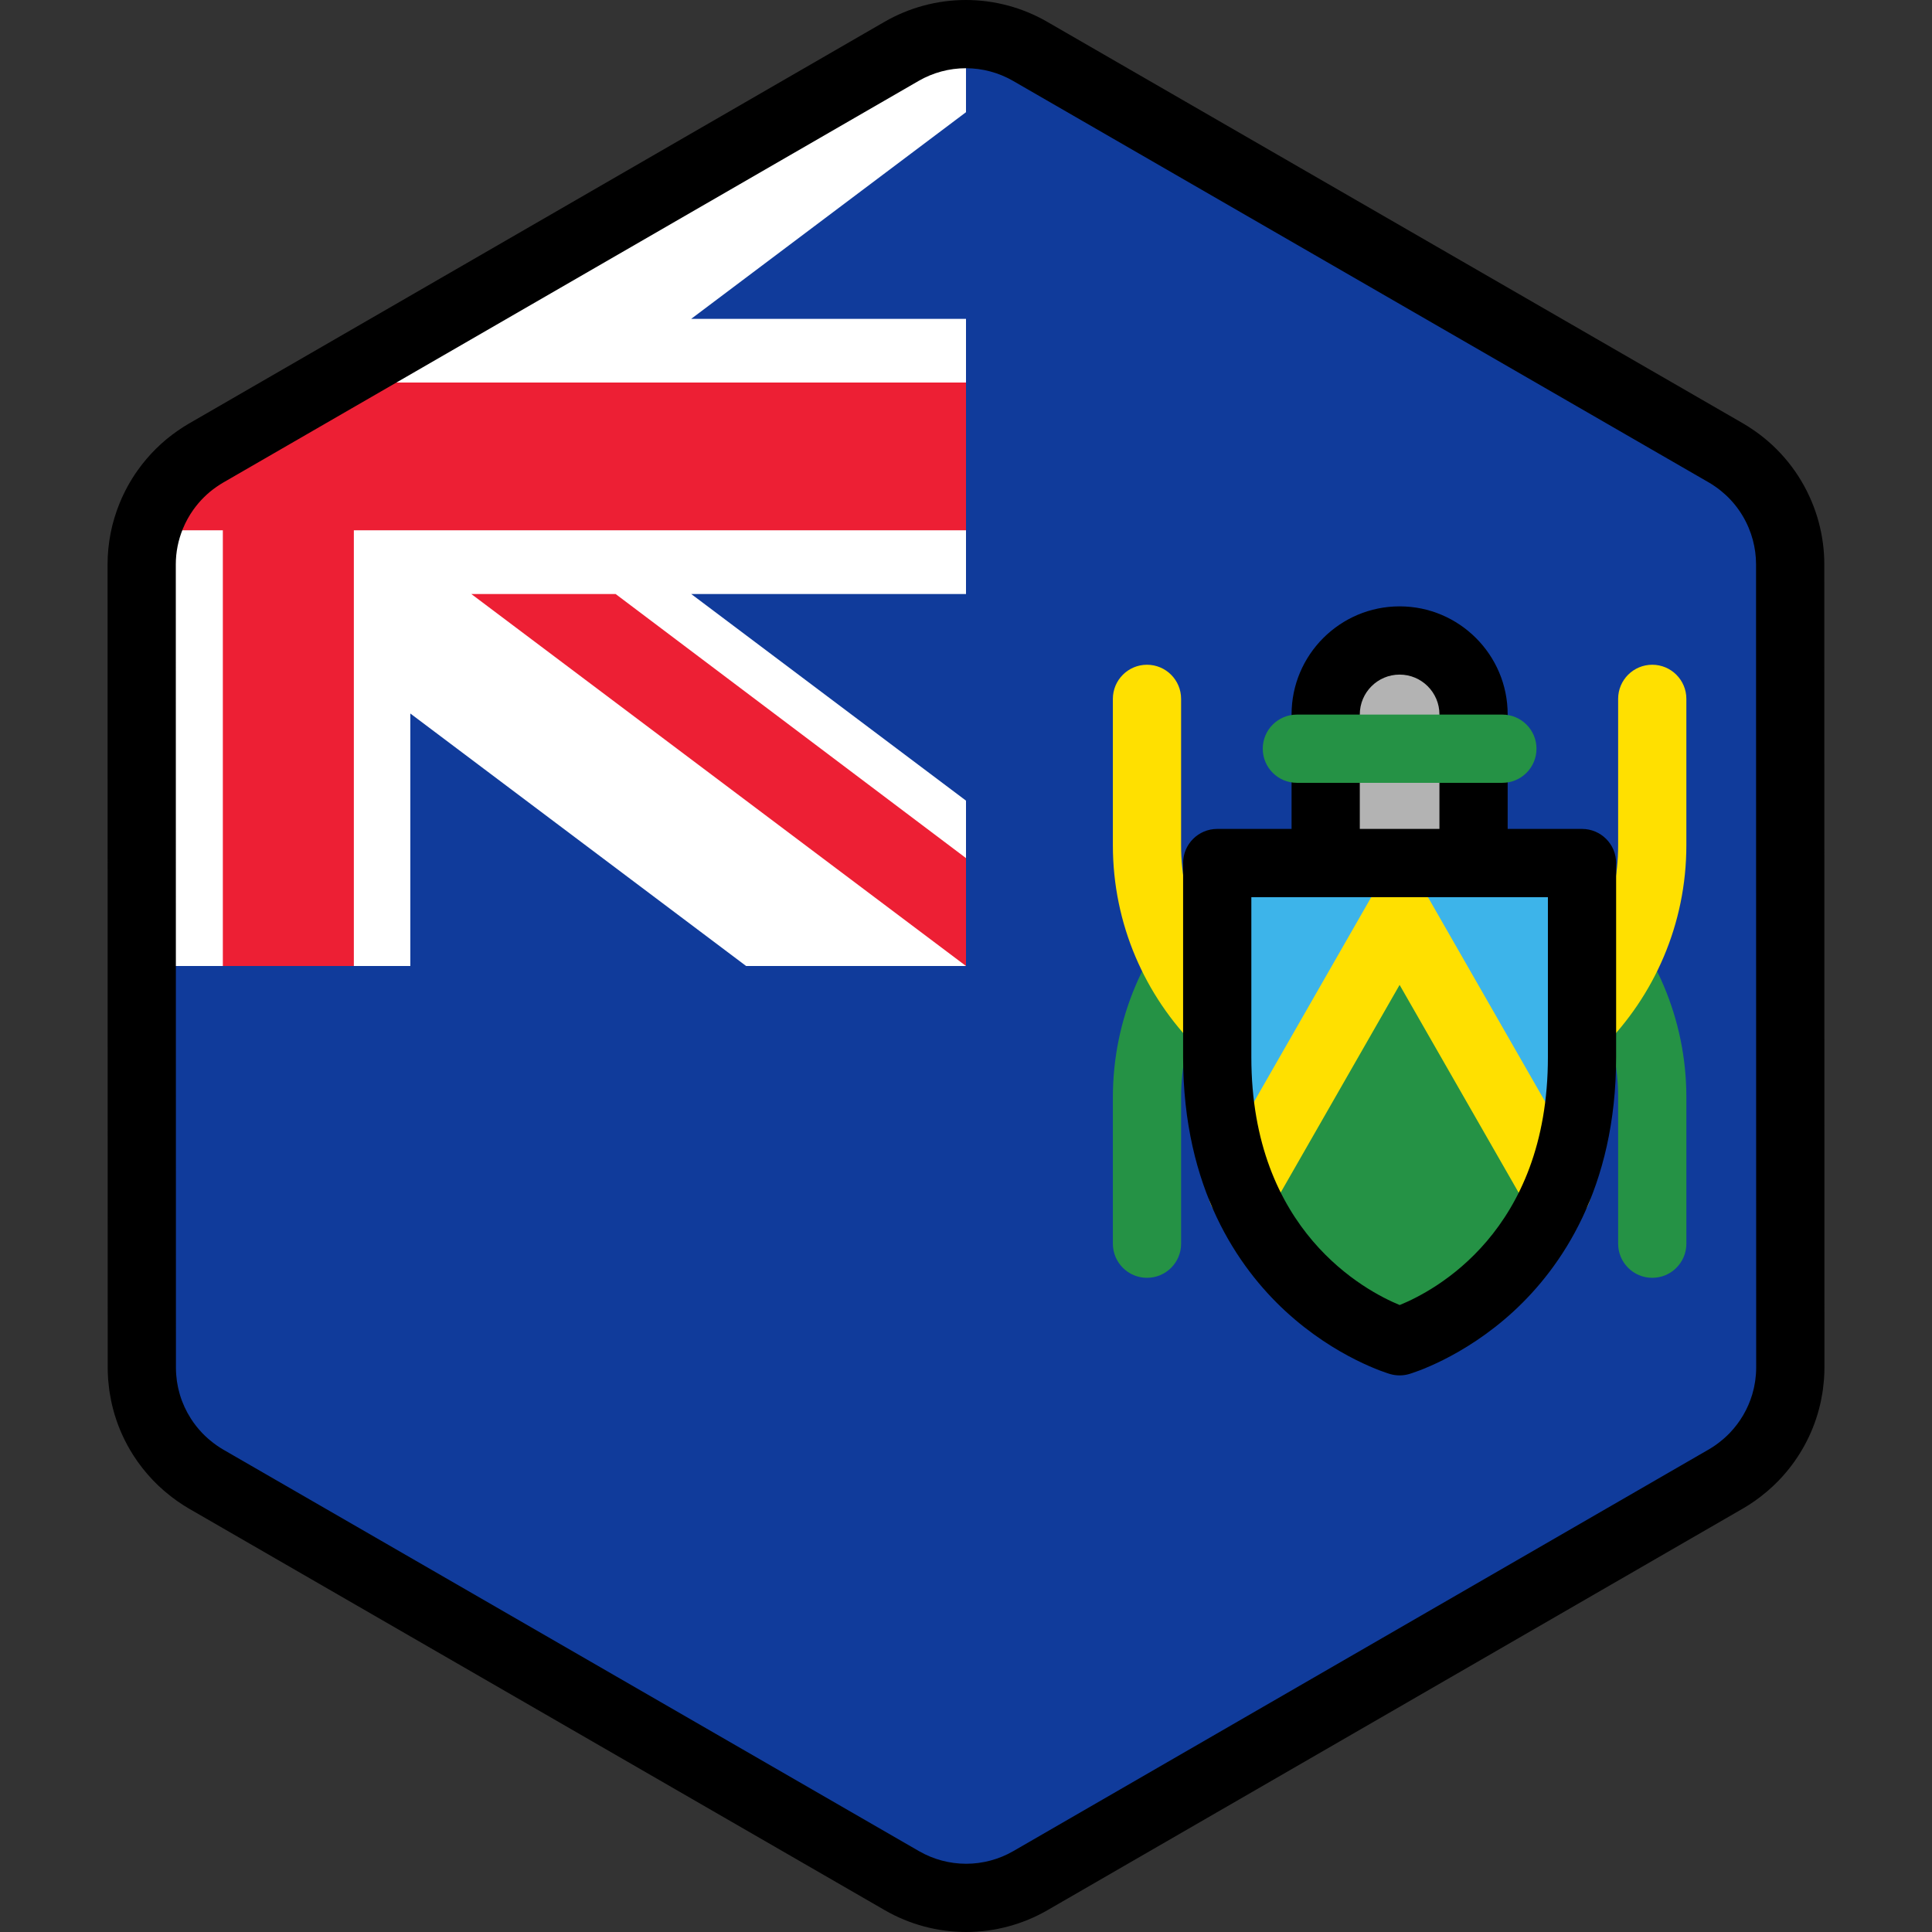 <?xml version="1.0" encoding="iso-8859-1"?>
<!-- Uploaded to: SVG Repo, www.svgrepo.com, Generator: SVG Repo Mixer Tools -->
<svg height="800px" width="800px" version="1.1" id="Layer_1" xmlns="http://www.w3.org/2000/svg" xmlns:xlink="http://www.w3.org/1999/xlink" 
	 viewBox="0 0 512 512" xml:space="preserve">
<rect x="0" y="0" width="512" height="512" fill="#333333" stroke="none"/>
<g>
	<path style="fill:#FFFFFF;" d="M473.103,371.85c0.176-0.61,0.336-1.227,0.479-1.848c0.046-0.201,0.088-0.403,0.13-0.604
		c0.113-0.54,0.213-1.085,0.301-1.632c0.037-0.237,0.076-0.474,0.11-0.711c0.075-0.546,0.131-1.095,0.18-1.644
		c0.02-0.225,0.047-0.448,0.063-0.674c0.052-0.767,0.084-1.537,0.084-2.313l0,0l0,0v-0.006l-0.006-40.904v-0.002l-0.004-26.203
		v-0.002v-4.213l-0.005-25.574l0,0l-0.007-48.824l-0.004-26.203l-0.007-40.985c0-2.995-0.408-5.931-1.16-8.75
		c-0.405-1.517-0.915-2.997-1.521-4.435c-2.477-5.876-6.574-11.016-11.925-14.74c-0.784-0.545-1.584-1.071-2.421-1.553
		l-22.874-13.202l-21.414-12.358l-17.239-9.949l-65.926-38.046L304.22,31.629l-19.288-11.132l-11.953-6.899
		c-10.533-6.078-23.509-6.076-34.04,0.007l-11.872,6.857l-19.288,11.14l-25.717,14.853l0,0l-65.917,38.072l-28.889,16.686
		l-21.408,12.365l-11.284,6.516c-0.811,0.469-1.59,0.98-2.353,1.507c-3.272,2.268-6.073,5.067-8.333,8.236
		c-1.517,2.127-2.781,4.422-3.773,6.841c-1.655,4.032-2.558,8.399-2.557,12.899l0.007,40.913l0.004,26.203l0.012,73.738v4.011v0.85
		v0.001v0.013l0,0v0.005l0,0l0.004,26.198v0.002v1.863l0.002,12.617l0.004,26.496v0.007l0,0c0,0.773,0.033,1.539,0.084,2.305
		c0.016,0.224,0.042,0.445,0.061,0.668c0.048,0.55,0.105,1.096,0.18,1.638c0.033,0.236,0.072,0.471,0.108,0.708
		c0.087,0.544,0.186,1.086,0.298,1.625c0.042,0.201,0.084,0.403,0.13,0.603c0.14,0.615,0.299,1.222,0.471,1.825
		c0.033,0.113,0.061,0.228,0.095,0.34c0.909,3.043,2.24,5.93,3.94,8.588c0,0.001,0.001,0.002,0.001,0.002l0.001,0.002
		c1.172,1.832,2.517,3.551,4.026,5.137c0.051,0.053,0.098,0.106,0.148,0.159c0.709,0.734,1.454,1.438,2.231,2.112
		c0.125,0.11,0.254,0.215,0.382,0.322c0.786,0.661,1.595,1.298,2.445,1.89c0.784,0.545,1.584,1.07,2.421,1.553l22.552,13.016
		l21.414,12.359l17.561,10.134l91.644,52.89l19.288,11.132l11.953,6.899c10.534,6.078,23.509,6.076,34.04-0.007l11.872-6.857
		l19.288-11.14l25.717-14.853l55.554-32.086l10.363-5.985l26.36-15.225l21.408-12.365l13.813-7.977
		c0.811-0.469,1.59-0.98,2.353-1.507c0.851-0.588,1.659-1.226,2.446-1.884c0.128-0.106,0.258-0.212,0.385-0.323
		c0.779-0.671,1.526-1.374,2.237-2.108c0.047-0.048,0.09-0.098,0.136-0.145c3.724-3.893,6.476-8.61,8.02-13.767
		C473.044,372.067,473.071,371.958,473.103,371.85z"/>
	<path style="fill:#FFFFFF;" d="M255.999,9.044c-2.941-0.004-5.883,0.374-8.748,1.131c-0.004,0.002-0.008,0.002-0.012,0.004
		c-0.665,0.176-1.325,0.377-1.982,0.594c-0.052,0.019-0.104,0.03-0.156,0.048c-0.615,0.206-1.221,0.439-1.826,0.682
		c-0.09,0.036-0.183,0.065-0.275,0.102c-0.528,0.217-1.046,0.462-1.565,0.706c-0.163,0.076-0.33,0.141-0.492,0.222
		c-0.563,0.277-1.116,0.58-1.667,0.89c-0.111,0.064-0.227,0.118-0.336,0.181l-11.872,6.857l-19.288,11.14l-25.717,14.853l0,0
		l-65.918,38.073l-28.889,16.686l-21.408,12.365l-11.284,6.516c-0.811,0.469-1.59,0.98-2.353,1.507
		c-1.636,1.133-3.155,2.4-4.546,3.781c-1.391,1.379-2.657,2.872-3.787,4.456c-0.948,1.33-1.784,2.732-2.53,4.182
		c-0.447,0.869-0.87,1.752-1.243,2.659c-0.251,0.61-0.479,1.228-0.693,1.854c-0.018,0.054-0.035,0.108-0.053,0.164
		c-0.204,0.609-0.394,1.221-0.567,1.84c0,0.001,0,0.002,0,0.002c0,0.001-0.001,0.002-0.001,0.002
		c-0.398,1.433-0.704,2.898-0.914,4.387c-0.008,0.066-0.016,0.133-0.025,0.199c-0.083,0.616-0.146,1.237-0.195,1.861
		c-0.012,0.163-0.025,0.324-0.036,0.486c-0.045,0.698-0.074,1.398-0.074,2.104l0.001,7.842l-0.001,98.58h21.504h34.72h14.965
		v-66.914l88.985,66.914h58.275v-28.59V212.18l-72.823-54.761h72.823v-16.881v-39.161V84.496h-72.819l72.822-54.76V9.044z"/>
</g>
<g>
	<polygon style="fill:#ED1F34;" points="124.901,157.419 255.999,255.999 262.321,242.824 255.999,227.409 163.144,157.419 	"/>
	<path style="fill:#ED1F34;" d="M59.054,140.538v115.461l17.309,6.193l17.411-6.193V140.538h162.226l6.322-18.922l-6.322-20.239
		H93.774v-3.929l-6.518,3.765l-21.408,12.365l-11.284,6.516c-0.811,0.469-1.59,0.98-2.353,1.507c-1.636,1.133-3.155,2.4-4.546,3.781
		c-1.391,1.379-2.657,2.872-3.787,4.456c-0.948,1.33-1.784,2.732-2.53,4.182c-0.447,0.869-0.87,1.752-1.243,2.659
		c-0.251,0.61-0.479,1.228-0.693,1.854c-0.018,0.054-0.035,0.108-0.053,0.164c-0.204,0.609-0.394,1.221-0.567,1.84
		c0,0.001,0,0.002,0,0.002H59.054z"/>
</g>
<path style="fill:#103B9B;" d="M474.443,321.512v-0.002l-0.004-26.203v-0.002v-4.213l-0.005-25.574l-0.007-48.824l-0.004-26.203
	l-0.007-40.985c0-2.995-0.408-5.931-1.16-8.75c-0.405-1.517-0.915-2.997-1.521-4.435c-2.477-5.876-6.574-11.016-11.925-14.74
	c-0.784-0.545-1.584-1.071-2.421-1.553l-22.874-13.202l-21.414-12.358l-17.239-9.949l-65.926-38.046L304.22,31.629l-19.288-11.132
	l-11.953-6.899c-7.89-4.552-17.152-5.694-25.729-3.424l0,0c2.866-0.758,5.807-1.134,8.748-1.131v20.693l-72.821,54.76h72.822v16.881
	v39.161v16.881h-72.823l72.823,54.761v15.229v28.591h-58.275l-88.985-66.914v66.914H93.774h-34.72H37.566l0.006,34.432v4.011v0.85
	v0.001v0.013l0,0v0.005l0,0l0.004,26.198v0.002v1.863l0.001,12.617l0.005,26.496v0.007l0,0c0,0.773,0.033,1.539,0.084,2.305
	c0.016,0.224,0.042,0.445,0.061,0.668c0.048,0.55,0.105,1.096,0.18,1.639c0.033,0.235,0.071,0.47,0.108,0.706
	c0.087,0.544,0.186,1.086,0.299,1.625c0.042,0.201,0.084,0.403,0.13,0.603c0.14,0.615,0.298,1.222,0.471,1.825
	c0.033,0.113,0.061,0.228,0.095,0.34c0.909,3.043,2.24,5.93,3.94,8.588c0,0.002,0,0.002,0.001,0.004l0.001,0.001
	c1.172,1.832,2.517,3.551,4.026,5.136c0.051,0.054,0.098,0.107,0.148,0.16c0.709,0.734,1.454,1.438,2.231,2.112
	c0.125,0.11,0.254,0.215,0.382,0.322c0.786,0.661,1.595,1.298,2.445,1.89c0.784,0.545,1.584,1.071,2.421,1.553l22.552,13.016
	l21.414,12.359l17.561,10.134l91.644,52.89l19.288,11.132l11.953,6.899c10.534,6.078,23.509,6.076,34.04-0.007l11.872-6.857
	l19.288-11.14l25.717-14.853l55.554-32.086l10.364-5.985l26.36-15.224l21.408-12.365l13.813-7.977
	c0.811-0.469,1.59-0.98,2.352-1.507c0.851-0.588,1.659-1.226,2.446-1.884c0.128-0.106,0.258-0.212,0.385-0.323
	c0.779-0.671,1.526-1.374,2.237-2.108c0.047-0.048,0.09-0.098,0.137-0.145c3.724-3.893,6.475-8.61,8.019-13.767
	c0.031-0.106,0.059-0.215,0.09-0.323c0.176-0.61,0.336-1.227,0.479-1.848c0.046-0.201,0.088-0.403,0.13-0.603
	c0.113-0.541,0.213-1.085,0.3-1.635c0.039-0.236,0.077-0.473,0.11-0.71c0.075-0.546,0.131-1.095,0.18-1.644
	c0.021-0.225,0.047-0.447,0.063-0.674c0.052-0.767,0.084-1.537,0.084-2.313l0,0v-0.006L474.443,321.512z"/>
<path style="fill:#259245;" d="M437.864,338.634c-4.993,0-9.041-4.047-9.041-9.041v-38.767c0-31.931-25.978-57.908-57.91-57.908
	s-57.908,25.978-57.908,57.908v38.767c0,4.994-4.048,9.041-9.041,9.041s-9.041-4.047-9.041-9.041v-38.767
	c0-41.901,34.09-75.991,75.991-75.991s75.992,34.09,75.992,75.991v38.767C446.906,334.587,442.857,338.634,437.864,338.634z"/>
<path style="fill:#FFE000;" d="M370.913,299.964c-41.901,0-75.991-34.09-75.991-75.991v-38.767c0-4.994,4.048-9.041,9.041-9.041
	c4.993,0,9.041,4.047,9.041,9.041v38.767c0,31.931,25.978,57.908,57.908,57.908s57.91-25.978,57.91-57.908v-38.767
	c0-4.994,4.048-9.041,9.041-9.041c4.993,0,9.041,4.047,9.041,9.041v38.767C446.906,265.874,412.815,299.964,370.913,299.964z"/>
<path style="fill:#3DB4EA;" d="M322.575,228.714v51.421c0,61.305,48.339,75.32,48.339,75.32s48.338-14.014,48.338-75.32v-51.421
	L322.575,228.714L322.575,228.714z"/>
<path style="fill:#259245;" d="M370.913,355.455c0,0,28.48-8.257,41.718-39.82l-41.722-72.811l-41.711,72.818
	C342.439,347.201,370.913,355.455,370.913,355.455z"/>
<path style="fill:#FFE000;" d="M329.19,324.685c-1.524,0-3.068-0.385-4.486-1.197c-4.333-2.482-5.833-8.007-3.351-12.339
	l41.711-72.819c1.611-2.812,4.604-4.547,7.844-4.547s6.234,1.734,7.846,4.546l41.722,72.812c2.483,4.333,0.983,9.859-3.35,12.34
	c-4.331,2.48-9.856,0.984-12.34-3.35l-33.876-59.119l-33.867,59.125C335.374,323.053,332.326,324.685,329.19,324.685z"/>
<path style="fill:#B3B3B3;" d="M370.914,169.732c-10.822,0-19.593,8.773-19.593,19.593v39.388h39.185v-39.388
	C390.506,178.505,381.734,169.732,370.914,169.732z"/>
<path d="M419.252,219.672h-19.704v-30.347c0-15.789-12.845-28.634-28.635-28.634c-15.789,0-28.634,12.845-28.634,28.634v30.347
	h-19.704c-4.993,0-9.041,4.047-9.041,9.041v51.421c0,34.937,14.723,55.877,27.074,67.29c13.497,12.472,27.21,16.547,27.787,16.713
	c0.822,0.239,1.67,0.358,2.517,0.358c0.848,0,1.695-0.119,2.517-0.358c0.577-0.168,14.29-4.242,27.787-16.713
	c12.352-11.413,27.075-32.353,27.075-67.29v-51.421C428.294,223.719,424.245,219.672,419.252,219.672z M360.362,189.326
	c0-5.818,4.733-10.551,10.551-10.551s10.552,4.733,10.552,10.551v30.347h-21.103V189.326z M410.211,280.135
	c0,46.234-30.092,61.982-39.282,65.713c-9.021-3.711-39.311-19.615-39.311-65.713v-42.38h19.704h39.185h19.704v42.38H410.211z
	 M256.034,512L256.034,512c-7.55,0-14.995-1.995-21.534-5.767L50.089,399.803c-0.975-0.563-1.947-1.185-3.062-1.96
	c-0.986-0.686-1.999-1.468-3.097-2.391l-0.481-0.405c-0.984-0.851-1.934-1.749-2.826-2.675c-0.047-0.049-0.169-0.178-0.215-0.228
	c-1.87-1.964-3.585-4.151-5.069-6.474c-0.013-0.019-0.025-0.037-0.036-0.057c-2.148-3.368-3.814-7.008-4.952-10.818
	c-0.031-0.106-0.075-0.256-0.115-0.405c-0.227-0.793-0.427-1.562-0.604-2.337c-0.057-0.246-0.111-0.5-0.164-0.756
	c-0.145-0.687-0.271-1.38-0.381-2.077c-0.055-0.35-0.096-0.605-0.133-0.866c-0.096-0.71-0.17-1.4-0.229-2.094l-0.013-0.127
	c-0.025-0.24-0.047-0.479-0.064-0.721c-0.071-1.036-0.105-1.989-0.105-2.917l-0.036-212.915c0-5.608,1.087-11.104,3.234-16.334
	c1.26-3.066,2.866-5.978,4.776-8.658c2.913-4.084,6.459-7.589,10.545-10.419c1.093-0.758,2.041-1.363,2.985-1.907L234.417,5.776
	C240.958,1.998,248.409,0,255.964,0c7.55,0,14.995,1.995,21.534,5.767l184.411,106.429c0.98,0.565,1.953,1.189,3.066,1.964
	c6.692,4.655,11.911,11.104,15.091,18.646c0.778,1.846,1.425,3.737,1.928,5.623c0.97,3.639,1.464,7.367,1.464,11.076l0.035,212.911
	c0.001,0.911-0.033,1.872-0.105,2.931c-0.016,0.241-0.037,0.48-0.063,0.72l-0.014,0.143c-0.06,0.685-0.134,1.377-0.227,2.063
	c-0.039,0.278-0.078,0.533-0.119,0.786l-0.02,0.123c-0.111,0.697-0.236,1.384-0.379,2.067c-0.055,0.262-0.11,0.516-0.168,0.77
	c-0.181,0.788-0.385,1.57-0.609,2.342c-0.04,0.153-0.088,0.321-0.14,0.487c-1.92,6.413-5.43,12.439-10.124,17.344l-0.153,0.163
	c-0.911,0.942-1.864,1.838-2.85,2.688l-0.475,0.398c-1.103,0.925-2.117,1.702-3.107,2.389c-1.096,0.758-2.043,1.363-2.987,1.907
	L277.582,506.224C271.039,510.002,263.589,512,256.034,512z M50.6,375.97c0.856,1.332,1.842,2.587,2.929,3.73
	c0.034,0.035,0.139,0.148,0.172,0.183c0.452,0.469,1.004,0.991,1.577,1.486l0.262,0.218c0.706,0.592,1.277,1.034,1.814,1.41
	c0.686,0.476,1.251,0.84,1.777,1.144l184.41,106.427c3.793,2.189,8.114,3.347,12.495,3.347c4.383,0,8.707-1.159,12.504-3.351
	l184.372-106.488c0.509-0.293,1.057-0.646,1.731-1.113c0.53-0.368,1.119-0.822,1.787-1.382l0.289-0.24
	c0.573-0.493,1.126-1.014,1.639-1.544l0.083-0.092c2.739-2.862,4.775-6.353,5.903-10.113l0.061-0.222
	c0.137-0.477,0.257-0.929,0.362-1.389l0.095-0.44c0.081-0.392,0.156-0.793,0.219-1.196l0.083-0.534
	c0.052-0.379,0.093-0.785,0.128-1.191l0.051-0.521c0.036-0.532,0.063-1.095,0.061-1.662l-0.035-212.93
	c0-2.137-0.287-4.296-0.854-6.421c-0.291-1.09-0.667-2.186-1.119-3.259c-1.847-4.38-4.875-8.125-8.756-10.824
	c-0.686-0.477-1.25-0.841-1.777-1.145L268.46,21.429c-3.795-2.188-8.116-3.347-12.495-3.347c-4.383,0-8.707,1.16-12.504,3.351
	L59.086,127.924c-0.509,0.293-1.057,0.646-1.731,1.113c-2.36,1.633-4.418,3.671-6.114,6.049c-1.107,1.554-2.04,3.245-2.773,5.029
	c-1.247,3.038-1.879,6.222-1.879,9.463l0.036,212.91c0,0.575,0.025,1.137,0.063,1.699l0.047,0.475
	c0.037,0.419,0.077,0.822,0.131,1.222l0.078,0.499c0.066,0.418,0.137,0.81,0.219,1.198l0.095,0.442
	c0.105,0.461,0.222,0.907,0.35,1.351l0.075,0.269c0.655,2.192,1.629,4.313,2.886,6.28C50.58,375.939,50.59,375.953,50.6,375.97z"/>
<path style="fill:#259245;" d="M398.145,207.456h-54.461c-4.993,0-9.041-4.046-9.041-9.041c0-4.994,4.048-9.041,9.041-9.041h54.461
	c4.993,0,9.041,4.047,9.041,9.041S403.138,207.456,398.145,207.456z"/>
</svg>